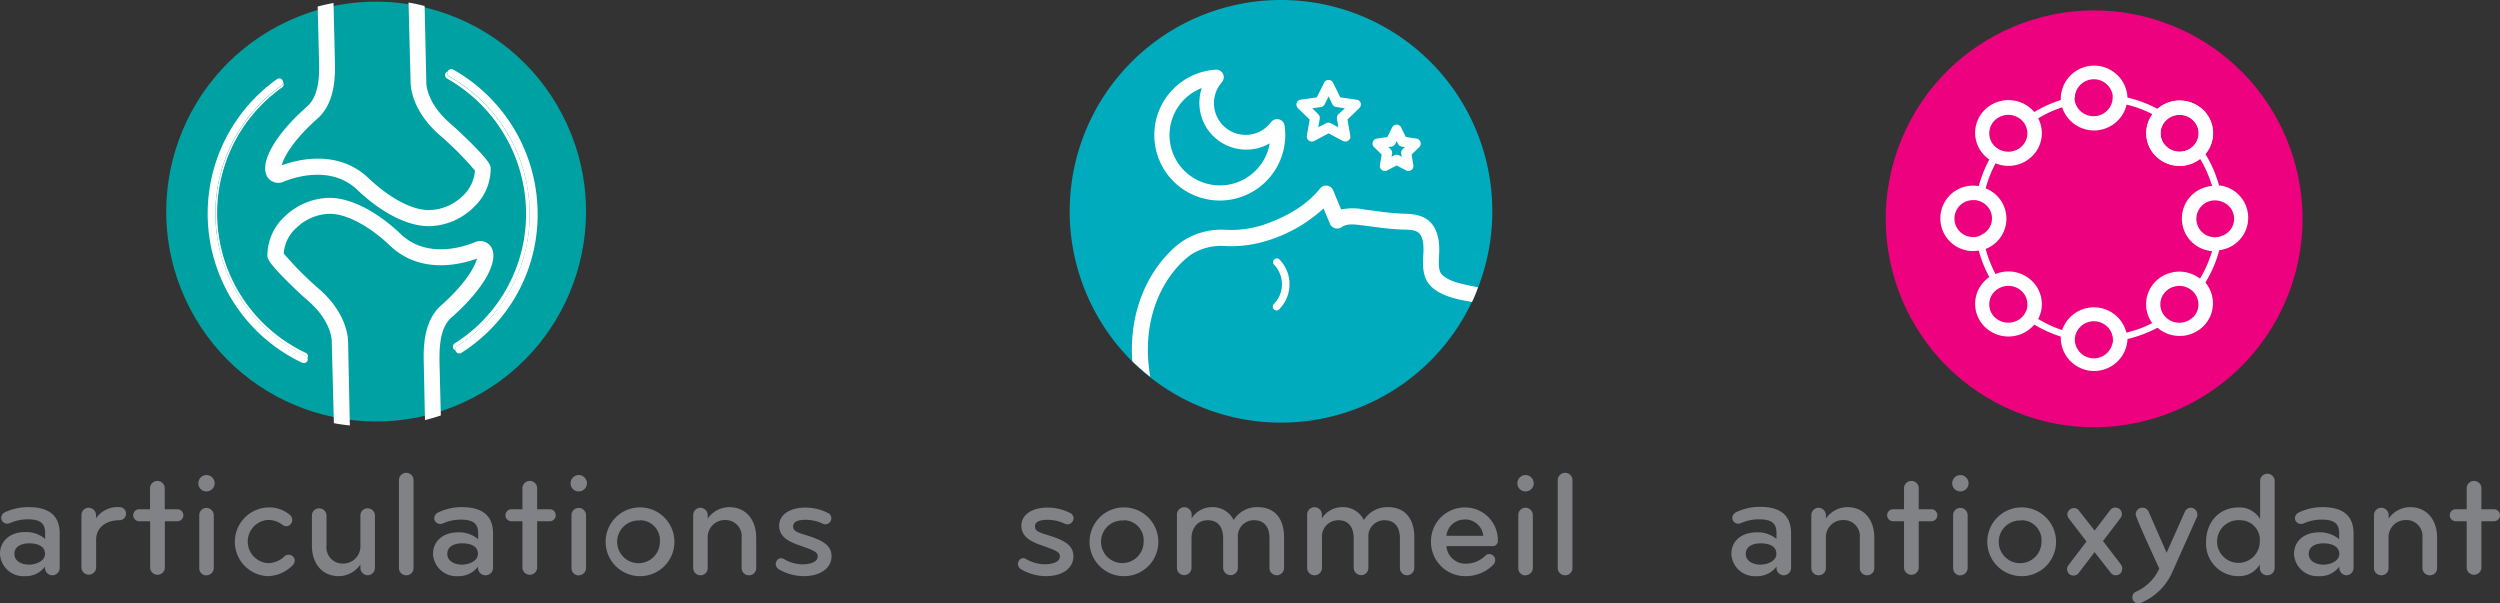 <svg xmlns="http://www.w3.org/2000/svg" viewBox="0 0 416.55 100.55"><rect x="0" y="0" width="416.55" height="100.55" fill="#333333" stroke="none"/><defs><style>.cls-1{fill:#00abbe;}.cls-2{fill:#00a1a3;}.cls-3{fill:#ed017f;}.cls-4{fill:#808285;}.cls-5{fill:#fff;}</style></defs><title>Fichier 61</title><g id="Calque_2" data-name="Calque 2"><g id="Layer_2" data-name="Layer 2"><path class="cls-1" d="M213.44,0a35.21,35.21,0,1,0,35.21,35.21A35.2,35.2,0,0,0,213.44,0Z"></path><circle class="cls-2" cx="62.67" cy="35.25" r="34.97" transform="translate(-9.2 33.11) rotate(-27.65)"></circle><circle class="cls-3" cx="348.91" cy="36.46" r="34.72" transform="translate(182.31 345.18) rotate(-67.61)"></circle></g><g id="Layer_1_copy_3" data-name="Layer 1 copy 3"><path class="cls-4" d="M8.72,95.85A1.22,1.22,0,0,1,7.5,94.63V94.4A4,4,0,0,1,4.12,96,3.9,3.9,0,0,1,0,92.28C0,90,1.85,88.65,4.17,88.65A4.85,4.85,0,0,1,7.52,89.8v-1c0-1.67-.9-2.27-2.92-2.27a7.35,7.35,0,0,0-3,.65,1.2,1.2,0,0,1-.42.07,1,1,0,0,1-.88-.55,1,1,0,0,1,.48-1.32A9,9,0,0,1,4.8,84.5c3.07,0,5.15,1.18,5.15,4.4v5.73A1.23,1.23,0,0,1,8.72,95.85ZM4.87,90.53c-1.2,0-2.47.45-2.47,1.75s1.32,1.8,2.45,1.8,2.65-.58,2.65-1.8C7.5,90.9,6.1,90.53,4.87,90.53Z"></path><path class="cls-4" d="M19.87,86.68c-2,0-3.85,1.07-3.85,3.22v4.73a1.23,1.23,0,0,1-2.45,0v-8.8a1.21,1.21,0,0,1,1.2-1.23A1.25,1.25,0,0,1,16,85.83v.52a4.33,4.33,0,0,1,3.85-1.85A1.08,1.08,0,0,1,21,85.58,1.09,1.09,0,0,1,19.87,86.68Z"></path><path class="cls-4" d="M29.57,86.85h-2.1v7.8a1.23,1.23,0,0,1-2.45,0v-7.8H23.2a1,1,0,0,1-1-1,1,1,0,0,1,1-1H25v-3.6a1.23,1.23,0,0,1,2.45,0v3.6h2.1a1,1,0,0,1,1,1A1,1,0,0,1,29.57,86.85Z"></path><path class="cls-4" d="M34.4,81.88a1.34,1.34,0,0,1-1.35-1.35,1.37,1.37,0,0,1,1.35-1.38,1.39,1.39,0,0,1,1.37,1.38A1.36,1.36,0,0,1,34.4,81.88Zm0,14a1.2,1.2,0,0,1-1.2-1.22v-8.8a1.2,1.2,0,0,1,1.2-1.23,1.23,1.23,0,0,1,1.22,1.23v8.8A1.22,1.22,0,0,1,34.4,95.85Z"></path><path class="cls-4" d="M48.77,94.18A6,6,0,0,1,44.62,96a5.73,5.73,0,0,1,0-11.45,5.37,5.37,0,0,1,3.7,1.25,1.16,1.16,0,0,1,.38.85,1.09,1.09,0,0,1-.23.63,1,1,0,0,1-.8.4A1.15,1.15,0,0,1,47,87.4a3.91,3.91,0,0,0-2.38-.77,3.61,3.61,0,0,0,0,7.2,4,4,0,0,0,2.8-1.15,1,1,0,0,1,.65-.25,1.06,1.06,0,0,1,.78.32.9.9,0,0,1,.25.63A1.17,1.17,0,0,1,48.77,94.18Z"></path><path class="cls-4" d="M61.27,95.85a1.25,1.25,0,0,1-1.22-1.25v-.55A4.43,4.43,0,0,1,56.47,96c-2.85,0-4.5-2.17-4.5-5.1v-5a1.19,1.19,0,0,1,1.2-1.2,1.21,1.21,0,0,1,1.23,1.2v5a2.69,2.69,0,0,0,2.75,3,2.86,2.86,0,0,0,2.9-3v-5a1.18,1.18,0,0,1,1.2-1.2,1.21,1.21,0,0,1,1.22,1.2v8.8A1.23,1.23,0,0,1,61.27,95.85Z"></path><path class="cls-4" d="M67.7,95.85a1.2,1.2,0,0,1-1.23-1.2V80a1.23,1.23,0,0,1,1.23-1.22A1.21,1.21,0,0,1,68.9,80V94.65A1.18,1.18,0,0,1,67.7,95.85Z"></path><path class="cls-4" d="M80.87,95.85a1.22,1.22,0,0,1-1.22-1.22V94.4A4,4,0,0,1,76.27,96a3.9,3.9,0,0,1-4.12-3.67c0-2.33,1.85-3.63,4.17-3.63a4.85,4.85,0,0,1,3.35,1.15v-1c0-1.67-.9-2.27-2.92-2.27a7.35,7.35,0,0,0-3,.65,1.21,1.21,0,0,1-.43.07,1,1,0,0,1-.87-.55,1.12,1.12,0,0,1-.1-.4,1.11,1.11,0,0,1,.57-.92A9.06,9.06,0,0,1,77,84.5c3.07,0,5.15,1.18,5.15,4.4v5.73A1.23,1.23,0,0,1,80.87,95.85ZM77,90.53c-1.2,0-2.47.45-2.47,1.75s1.32,1.8,2.45,1.8,2.65-.58,2.65-1.8C79.65,90.9,78.25,90.53,77,90.53Z"></path><path class="cls-4" d="M91.6,86.85H89.5v7.8a1.23,1.23,0,0,1-2.45,0v-7.8H85.22a1,1,0,0,1-1-1,1,1,0,0,1,1-1h1.83v-3.6a1.23,1.23,0,0,1,2.45,0v3.6h2.1a1,1,0,0,1,1,1A1,1,0,0,1,91.6,86.85Z"></path><path class="cls-4" d="M96.42,81.88a1.34,1.34,0,0,1-1.35-1.35,1.37,1.37,0,0,1,1.35-1.38,1.4,1.4,0,0,1,1.38,1.38A1.37,1.37,0,0,1,96.42,81.88Zm0,14a1.21,1.21,0,0,1-1.2-1.22v-8.8a1.21,1.21,0,0,1,1.2-1.23,1.23,1.23,0,0,1,1.23,1.23v8.8A1.23,1.23,0,0,1,96.42,95.85Z"></path><path class="cls-4" d="M106.65,96a5.73,5.73,0,1,1,5.72-5.72A5.71,5.71,0,0,1,106.65,96Zm0-9.27a3.56,3.56,0,1,0,3.3,3.55A3.33,3.33,0,0,0,106.65,86.68Z"></path><path class="cls-4" d="M124.8,95.85a1.2,1.2,0,0,1-1.23-1.2v-5a2.69,2.69,0,0,0-2.75-3,2.85,2.85,0,0,0-2.9,3v5a1.18,1.18,0,0,1-1.2,1.2,1.2,1.2,0,0,1-1.22-1.2v-8.8a1.23,1.23,0,0,1,1.2-1.25,1.25,1.25,0,0,1,1.22,1.25v.55a4.43,4.43,0,0,1,3.58-1.9c2.85,0,4.5,2.18,4.5,5.1v5.05A1.18,1.18,0,0,1,124.8,95.85Z"></path><path class="cls-4" d="M133.85,96a8.43,8.43,0,0,1-4-1.1,1.11,1.11,0,0,1-.6-.95,1,1,0,0,1,.1-.37.85.85,0,0,1,.77-.58,1,1,0,0,1,.5.15,6.11,6.11,0,0,0,3.08.88c1.22,0,2.55-.35,2.55-1.33,0-.75-.68-1-3.23-1.9-2.1-.72-3.2-1.67-3.2-3.22,0-1.85,1.85-3,4.28-3a8,8,0,0,1,3.75.85,1,1,0,0,1,.67.93.91.91,0,0,1-.07.35,1,1,0,0,1-.95.65.78.78,0,0,1-.35-.08,6.7,6.7,0,0,0-2.85-.67c-1.33,0-2.15.3-2.15,1.1s.65,1,2.52,1.57c2.28.75,3.88,1.53,3.88,3.4S136.87,96,133.85,96Z"></path><path class="cls-4" d="M174.2,96a8.49,8.49,0,0,1-4-1.1,1.16,1.16,0,0,1-.6-.95,1.07,1.07,0,0,1,.1-.38.85.85,0,0,1,.78-.57,1,1,0,0,1,.5.15,6.06,6.06,0,0,0,3.07.87c1.23,0,2.55-.34,2.55-1.32,0-.75-.67-1-3.22-1.9-2.1-.72-3.2-1.67-3.2-3.22,0-1.85,1.85-3,4.27-3a8,8,0,0,1,3.75.85,1,1,0,0,1,.68.93.93.93,0,0,1-.08.35,1,1,0,0,1-1,.65.82.82,0,0,1-.35-.08,6.7,6.7,0,0,0-2.85-.67c-1.32,0-2.15.3-2.15,1.1s.65,1,2.53,1.57c2.27.75,3.87,1.53,3.87,3.4S177.23,96,174.2,96Z"></path><path class="cls-4" d="M187.25,96A5.73,5.73,0,1,1,193,90.23,5.71,5.71,0,0,1,187.25,96Zm0-9.27a3.55,3.55,0,1,0,3.3,3.55A3.33,3.33,0,0,0,187.25,86.68Z"></path><path class="cls-4" d="M212.72,95.85a1.21,1.21,0,0,1-1.2-1.23V89.68c0-1.7-.75-3-2.55-3a2.67,2.67,0,0,0-2.72,2.92v5a1.2,1.2,0,0,1-1.2,1.23,1.25,1.25,0,0,1-1.25-1.23V89.68c0-1.7-.75-3-2.55-3s-2.72,1.42-2.72,3v4.92a1.23,1.23,0,0,1-1.23,1.23,1.21,1.21,0,0,1-1.2-1.23V85.85a1.23,1.23,0,1,1,2.45,0v.53a4,4,0,0,1,3.35-1.88,3.89,3.89,0,0,1,3.65,2.15,4.57,4.57,0,0,1,4-2.15c3,0,4.4,2.1,4.4,5v5.09A1.23,1.23,0,0,1,212.72,95.85Z"></path><path class="cls-4" d="M234.45,95.85a1.2,1.2,0,0,1-1.2-1.23V89.68c0-1.7-.75-3-2.55-3A2.67,2.67,0,0,0,228,89.6v5a1.21,1.21,0,0,1-1.2,1.23,1.25,1.25,0,0,1-1.25-1.23V89.68c0-1.7-.75-3-2.55-3a2.72,2.72,0,0,0-2.73,3v4.92A1.23,1.23,0,0,1,219,95.85a1.2,1.2,0,0,1-1.2-1.23V85.85a1.23,1.23,0,1,1,2.45,0v.53a4,4,0,0,1,3.35-1.88,3.9,3.9,0,0,1,3.65,2.15,4.57,4.57,0,0,1,4-2.15c3,0,4.4,2.1,4.4,5v5.09A1.23,1.23,0,0,1,234.45,95.85Z"></path><path class="cls-4" d="M248.67,91H241a3.17,3.17,0,0,0,3.28,2.92,4.61,4.61,0,0,0,3.25-1.37.76.76,0,0,1,.6-.23,1,1,0,0,1,1,1,1.16,1.16,0,0,1-.34.8A6.47,6.47,0,0,1,244.15,96a5.71,5.71,0,0,1-5.72-5.72,5.64,5.64,0,0,1,5.65-5.73,5.46,5.46,0,0,1,5.49,5.68A.85.85,0,0,1,248.67,91Zm-4.59-4.43a3,3,0,0,0-3.08,2.7h6.15A3.06,3.06,0,0,0,244.08,86.55Z"></path><path class="cls-4" d="M254.18,81.88a1.34,1.34,0,0,1-1.35-1.35,1.37,1.37,0,0,1,1.35-1.38,1.39,1.39,0,0,1,1.37,1.38A1.36,1.36,0,0,1,254.18,81.88Zm0,14a1.2,1.2,0,0,1-1.2-1.23V85.83a1.2,1.2,0,0,1,1.2-1.23,1.23,1.23,0,0,1,1.22,1.23v8.79A1.23,1.23,0,0,1,254.18,95.85Z"></path><path class="cls-4" d="M260.78,95.85a1.21,1.21,0,0,1-1.23-1.2V80a1.23,1.23,0,0,1,1.23-1.22A1.21,1.21,0,0,1,262,80V94.65A1.19,1.19,0,0,1,260.78,95.85Z"></path><path class="cls-4" d="M297.2,95.85A1.22,1.22,0,0,1,296,94.63V94.4A4,4,0,0,1,292.6,96a3.9,3.9,0,0,1-4.12-3.67c0-2.33,1.85-3.63,4.17-3.63A4.85,4.85,0,0,1,296,89.8v-1c0-1.67-.9-2.27-2.92-2.27a7.35,7.35,0,0,0-3.05.65,1.21,1.21,0,0,1-.43.07,1,1,0,0,1-.87-.55,1.12,1.12,0,0,1-.1-.4,1.11,1.11,0,0,1,.57-.92,9.06,9.06,0,0,1,4.08-.93c3.07,0,5.15,1.18,5.15,4.4v5.73A1.23,1.23,0,0,1,297.2,95.85Zm-3.85-5.32c-1.2,0-2.47.45-2.47,1.75s1.32,1.8,2.45,1.8,2.65-.58,2.65-1.8C296,90.9,294.58,90.53,293.35,90.53Z"></path><path class="cls-4" d="M311.1,95.85a1.2,1.2,0,0,1-1.22-1.2v-5a2.69,2.69,0,0,0-2.75-3,2.85,2.85,0,0,0-2.9,3v5a1.18,1.18,0,0,1-1.2,1.2,1.2,1.2,0,0,1-1.23-1.2v-8.8A1.23,1.23,0,0,1,303,84.6a1.25,1.25,0,0,1,1.23,1.25v.55a4.39,4.39,0,0,1,3.57-1.9c2.85,0,4.5,2.18,4.5,5.1v5.05A1.18,1.18,0,0,1,311.1,95.85Z"></path><path class="cls-4" d="M321.8,86.85h-2.1v7.8a1.23,1.23,0,0,1-2.45,0v-7.8h-1.82a1,1,0,0,1-1-1,1,1,0,0,1,1-1h1.82v-3.6a1.23,1.23,0,0,1,2.45,0v3.6h2.1a1,1,0,0,1,1,1A1,1,0,0,1,321.8,86.85Z"></path><path class="cls-4" d="M326.63,81.88a1.34,1.34,0,0,1-1.35-1.35,1.37,1.37,0,0,1,1.35-1.38A1.39,1.39,0,0,1,328,80.53,1.36,1.36,0,0,1,326.63,81.88Zm0,14a1.2,1.2,0,0,1-1.2-1.22v-8.8a1.2,1.2,0,0,1,1.2-1.23,1.23,1.23,0,0,1,1.22,1.23v8.8A1.22,1.22,0,0,1,326.63,95.85Z"></path><path class="cls-4" d="M336.85,96a5.73,5.73,0,1,1,5.73-5.72A5.71,5.71,0,0,1,336.85,96Zm0-9.27a3.56,3.56,0,1,0,3.3,3.55A3.33,3.33,0,0,0,336.85,86.68Z"></path><path class="cls-4" d="M353.2,95.63a1.08,1.08,0,0,1-.67.22,1,1,0,0,1-.85-.43L349,92l-2.65,3.47a1.05,1.05,0,0,1-.85.43,1.13,1.13,0,0,1-.68-.22,1.09,1.09,0,0,1-.4-.86,1.15,1.15,0,0,1,.23-.67l3-3.92-2.95-3.85a1.05,1.05,0,0,1-.23-.65,1,1,0,0,1,.43-.85,1.14,1.14,0,0,1,.65-.23,1.05,1.05,0,0,1,.85.43L349,88.4,351.6,85a1.05,1.05,0,0,1,.85-.43,1.19,1.19,0,0,1,.65.2,1.08,1.08,0,0,1,.23,1.53l-2.93,3.85,3,3.92a1.12,1.12,0,0,1,.2.67A1.09,1.09,0,0,1,353.2,95.63Z"></path><path class="cls-4" d="M366.05,86.15l-4,8.95a9.85,9.85,0,0,1-5.35,5.35,1.12,1.12,0,0,1-.4.1,1,1,0,0,1-1-1,1,1,0,0,1,.68-1,7.68,7.68,0,0,0,3.8-3.82c-.38-.83-3.93-8.48-3.93-9A1.09,1.09,0,0,1,357,84.6a1.08,1.08,0,0,1,1,.65L361,92.1l3.05-6.85a1.08,1.08,0,0,1,1-.65.93.93,0,0,1,.35.08,1.08,1.08,0,0,1,.72,1A.92.92,0,0,1,366.05,86.15Z"></path><path class="cls-4" d="M377.75,95.85a1.22,1.22,0,0,1-1.22-1.22v-.58A4,4,0,0,1,373,96a5.4,5.4,0,0,1-5.42-5.72c0-3.28,2.17-5.73,5.42-5.73a4,4,0,0,1,3.58,1.93V80A1.22,1.22,0,0,1,379,80V94.63A1.22,1.22,0,0,1,377.75,95.85Zm-4.5-9.17a3.56,3.56,0,1,0,3.28,3.55A3.27,3.27,0,0,0,373.25,86.68Z"></path><path class="cls-4" d="M391,95.85a1.22,1.22,0,0,1-1.22-1.22V94.4A4,4,0,0,1,386.35,96a3.9,3.9,0,0,1-4.12-3.67c0-2.33,1.85-3.63,4.17-3.63a4.85,4.85,0,0,1,3.35,1.15v-1c0-1.67-.9-2.27-2.92-2.27a7.35,7.35,0,0,0-3.05.65,1.21,1.21,0,0,1-.43.07,1,1,0,0,1-.87-.55,1.12,1.12,0,0,1-.1-.4,1.11,1.11,0,0,1,.57-.92A9.06,9.06,0,0,1,387,84.5c3.07,0,5.15,1.18,5.15,4.4v5.73A1.23,1.23,0,0,1,391,95.85Zm-3.85-5.32c-1.2,0-2.47.45-2.47,1.75s1.32,1.8,2.45,1.8,2.65-.58,2.65-1.8C389.73,90.9,388.33,90.53,387.1,90.53Z"></path><path class="cls-4" d="M404.85,95.85a1.2,1.2,0,0,1-1.22-1.2v-5a2.69,2.69,0,0,0-2.75-3,2.85,2.85,0,0,0-2.9,3v5a1.18,1.18,0,0,1-1.2,1.2,1.2,1.2,0,0,1-1.23-1.2v-8.8a1.23,1.23,0,0,1,1.2-1.25A1.25,1.25,0,0,1,398,85.85v.55a4.39,4.39,0,0,1,3.57-1.9c2.85,0,4.5,2.18,4.5,5.1v5.05A1.18,1.18,0,0,1,404.85,95.85Z"></path><path class="cls-4" d="M415.55,86.85h-2.1v7.8a1.23,1.23,0,0,1-2.45,0v-7.8h-1.82a1,1,0,0,1-1-1,1,1,0,0,1,1-1H411v-3.6a1.23,1.23,0,0,1,2.45,0v3.6h2.1a1,1,0,0,1,1,1A1,1,0,0,1,415.55,86.85Z"></path></g><g id="Layer_2_copy" data-name="Layer 2 copy"><path class="cls-5" d="M369.78,31.06a20.45,20.45,0,0,0-2.32-5.4,5.37,5.37,0,0,0-.38-7.32,5.63,5.63,0,0,0-7.6-.2,20.27,20.27,0,0,0-5-1.88,5.56,5.56,0,0,0-11.11,0c0,.14,0,.28,0,.41a20.41,20.41,0,0,0-4.42,2c-.12-.14-.25-.28-.38-.41a5.64,5.64,0,0,0-7.83,0,5.37,5.37,0,0,0,0,7.73,5.79,5.79,0,0,0,.72.59,20.78,20.78,0,0,0-1.76,4.43,5.89,5.89,0,0,0-.95-.08,5.45,5.45,0,1,0,0,10.9,5.88,5.88,0,0,0,.95-.09,20.57,20.57,0,0,0,1.76,4.43,5.79,5.79,0,0,0-.72.59,5.37,5.37,0,0,0,0,7.73,5.64,5.64,0,0,0,7.83,0c.13-.13.26-.27.38-.41a20.41,20.41,0,0,0,4.42,2c0,.13,0,.27,0,.41a5.56,5.56,0,0,0,11.11,0,20.7,20.7,0,0,0,5-1.89,5.63,5.63,0,0,0,7.6-.2,5.37,5.37,0,0,0,.38-7.32,20.45,20.45,0,0,0,2.32-5.4,5.43,5.43,0,0,0,0-10.79Zm-9.07-10.8.2-.21a3.14,3.14,0,0,1,2.25-.91,3.19,3.19,0,0,1,2.26.91,3,3,0,0,1,.92,2.16,3,3,0,0,1-.34,1.37,3.34,3.34,0,0,1-.58.79l-.19.16a3.23,3.23,0,0,1-4.32-.16,3,3,0,0,1-.2-4.11Zm-15-4.16a3.18,3.18,0,0,1,6.3-.26,3.57,3.57,0,0,1,0,.46,2.86,2.86,0,0,1-.1.73,3.2,3.2,0,0,1-6.08.25,2.88,2.88,0,0,1-.17-1C345.74,16.24,345.75,16.17,345.75,16.1Zm-13.34,3.95a3.25,3.25,0,0,1,4.51,0,.46.46,0,0,0,.07.07,3,3,0,0,1,.64,1,2.9,2.9,0,0,1,.21,1.09,3,3,0,0,1-.92,2.16,3.23,3.23,0,0,1-2.26.91,3.57,3.57,0,0,1-.86-.12,3.4,3.4,0,0,1-1.08-.53,3.88,3.88,0,0,1-.31-.26,3,3,0,0,1,0-4.32Zm-3.18,19.44a3.57,3.57,0,0,1-.47,0,3.07,3.07,0,1,1,0-6.14,3.59,3.59,0,0,1,.47,0,3.28,3.28,0,0,1,1.15.4,3,3,0,0,1,0,5.27A3.28,3.28,0,0,1,329.23,39.49Zm8.4,12.3a3,3,0,0,1-.64,1l-.07.08a3.28,3.28,0,0,1-4.51,0,3,3,0,0,1,0-4.33,3.88,3.88,0,0,1,.31-.26,3.4,3.4,0,0,1,1.08-.53,3.57,3.57,0,0,1,.86-.12,3.23,3.23,0,0,1,2.26.91,3,3,0,0,1,.92,2.16A2.9,2.9,0,0,1,337.63,51.79Zm14.42,5.28a3.18,3.18,0,0,1-6.3-.26c0-.07,0-.13,0-.2a2.93,2.93,0,0,1,.17-1,3.2,3.2,0,0,1,6.08.25,2.92,2.92,0,0,1,.1.73A3.42,3.42,0,0,1,352.05,57.07Zm13.37-4.21a3.19,3.19,0,0,1-2.26.91,3.14,3.14,0,0,1-2.25-.91,2,2,0,0,1-.2-.21,3,3,0,0,1,.2-4.1,3.25,3.25,0,0,1,4.32-.17,1.54,1.54,0,0,1,.19.17,3.1,3.1,0,0,1,.58.78,3,3,0,0,1,.34,1.37A3,3,0,0,1,365.42,52.86Zm1.16-6.45a5.64,5.64,0,0,0-7.33.43,5.38,5.38,0,0,0-.61,7,19.26,19.26,0,0,1-4.3,1.59A5.58,5.58,0,0,0,343.6,55a19.83,19.83,0,0,1-4-1.85,5.22,5.22,0,0,0,.61-2.47,5.34,5.34,0,0,0-1.64-3.86,5.61,5.61,0,0,0-6.07-1.16,19.46,19.46,0,0,1-1.65-4.18,5.41,5.41,0,0,0,0-10.09,19.46,19.46,0,0,1,1.65-4.18,5.61,5.61,0,0,0,6.07-1.16,5.34,5.34,0,0,0,1.64-3.86,5.22,5.22,0,0,0-.61-2.47,19.26,19.26,0,0,1,4-1.84,5.58,5.58,0,0,0,10.74-.45,18.81,18.81,0,0,1,4.3,1.6,5.36,5.36,0,0,0,.61,7,5.61,5.61,0,0,0,7.33.43,20.09,20.09,0,0,1,2,4.53,5.44,5.44,0,0,0,0,10.85A20.09,20.09,0,0,1,366.58,46.41Zm3.72-7.13a3.18,3.18,0,0,1-1.23.25h0a3.07,3.07,0,1,1,0-6.14h0a3.17,3.17,0,0,1,1.23.24,3,3,0,0,1,0,5.65Z"></path><path class="cls-5" d="M363.16,16.76a5.58,5.58,0,0,0-3.59,1.3,10.15,10.15,0,0,0-.94,1h0a5.36,5.36,0,0,0,.61,7,5.61,5.61,0,0,0,7.33.43,3.74,3.74,0,0,0,1-.95,5.35,5.35,0,0,0-.46-7.21A5.59,5.59,0,0,0,363.16,16.76ZM366,23.58a3.34,3.34,0,0,1-.58.79l-.19.16a3.23,3.23,0,0,1-4.32-.16,3,3,0,0,1-.2-4.11l.2-.21a3.14,3.14,0,0,1,2.25-.91,3.19,3.19,0,0,1,2.26.91,3,3,0,0,1,.92,2.16A3,3,0,0,1,366,23.58Z"></path><path class="cls-5" d="M212.31,43.23a.62.62,0,0,0,0,.89,4.75,4.75,0,0,1,1.09,4.61,4.68,4.68,0,0,1-1.15,1.92.62.62,0,0,0,0,.88.59.59,0,0,0,.44.19.65.65,0,0,0,.45-.19,5.92,5.92,0,0,0,.06-8.28A.63.63,0,0,0,212.31,43.23Z"></path><path class="cls-5" d="M213.11,19.89a1.26,1.26,0,0,0-1.32.45,5.28,5.28,0,1,1-8.19-6.65,1.26,1.26,0,0,0-1-2.08A10.91,10.91,0,1,0,214.15,22.5a11.84,11.84,0,0,0-.11-1.57A1.26,1.26,0,0,0,213.11,19.89Zm-9.87,11a8.39,8.39,0,0,1-3-16.22,7.89,7.89,0,0,0-.4,2.47,7.8,7.8,0,0,0,7.8,7.79,7.7,7.7,0,0,0,3.92-1.05A8.42,8.42,0,0,1,203.24,30.89Z"></path><path class="cls-5" d="M226,16.61l-2.68-.39-1.2-2.43a.83.83,0,0,0-.75-.47.84.84,0,0,0-.76.47l-1.2,2.43-2.68.39a.83.83,0,0,0-.68.57.86.86,0,0,0,.22.86l1.94,1.89-.46,2.67a.84.84,0,0,0,.33.82.86.86,0,0,0,.89.07l2.4-1.27,2.4,1.27a.86.86,0,0,0,.39.09.83.83,0,0,0,.82-1l-.46-2.67L226.5,18a.86.86,0,0,0,.21-.86A.82.82,0,0,0,226,16.61Zm-3,2.43a.82.82,0,0,0-.24.74l.24,1.43-1.28-.68a.92.92,0,0,0-.39-.09.86.86,0,0,0-.39.09l-1.29.68.25-1.43a.87.87,0,0,0-.24-.74l-1-1,1.43-.21a.82.82,0,0,0,.63-.46l.65-1.3.64,1.31a.85.85,0,0,0,.63.45l1.44.21Z"></path><path class="cls-5" d="M236,23.09l-1.76-.26-.78-1.59a.84.84,0,0,0-1.51,0l-.78,1.59-1.76.26a.82.82,0,0,0-.68.57.84.84,0,0,0,.22.86l1.27,1.24-.3,1.75a.83.83,0,0,0,.33.82.89.89,0,0,0,.49.16.76.76,0,0,0,.39-.1l1.58-.82,1.57.82a.83.83,0,0,0,1.21-.88l-.29-1.75,1.27-1.24a.85.85,0,0,0,.21-.86A.82.82,0,0,0,236,23.09Zm-2.29,1.77a.84.84,0,0,0-.24.75l.08.51-.45-.24a.81.81,0,0,0-.39-.1.76.76,0,0,0-.39.1l-.46.24.09-.51a.87.87,0,0,0-.25-.75l-.37-.36.52-.07a.85.85,0,0,0,.63-.46l.23-.46.22.46a.85.85,0,0,0,.64.46l.51.07Z"></path><path class="cls-5" d="M240.37,45.87c-.67-.58-.67-1.61-.6-3.23a13,13,0,0,0-.05-2.49c-.61-3.93-3.23-4.5-5.72-4.54a42.36,42.36,0,0,1-4.39-.4L228,35l-.7-.09a9.22,9.22,0,0,0-3.84,0l-1.32-3.18a1.33,1.33,0,0,0-1-.8,1.32,1.32,0,0,0-1.21.49c-2.07,2.6-5.2,4.6-9.59,6.1a17.59,17.59,0,0,1-6.14.77,11.81,11.81,0,0,0-7.33,2c-4.41,3.21-8.88,10.19-8.21,19.89a33.15,33.15,0,0,0,3,2.61c-1.75-10.11,2.55-17.29,6.8-20.38A9.29,9.29,0,0,1,204.17,41a20.16,20.16,0,0,0,7-.91,24.44,24.44,0,0,0,9.36-5.36l1.06,2.55a1.3,1.3,0,0,0,.85.75,1.32,1.32,0,0,0,1.12-.19c.89-.62,2.06-.47,3.41-.29.25,0,.5.07.75.09l1.57.2a44.47,44.47,0,0,0,4.68.42c2.26,0,2.89.49,3.17,2.32a11.69,11.69,0,0,1,0,2c-.08,1.72-.17,3.87,1.5,5.32s4,1.94,6,2.3l.62.12c.38-.8.73-1.63,1-2.46-.4-.09-.8-.16-1.19-.23C243.3,47.24,241.58,46.92,240.37,45.87Z"></path><path class="cls-5" d="M46.91,14.27a26.17,26.17,0,0,0,4,45,.61.61,0,0,1,.34.38.65.65,0,0,0-.31-.86A25.72,25.72,0,0,1,47,14.56a.65.65,0,0,0,.18-.86A.65.65,0,0,1,46.91,14.27Z"></path><path class="cls-5" d="M74.61,11.9a.68.68,0,0,0-.37.3.66.66,0,0,0,.25.89A25.93,25.93,0,0,1,87.64,34.88,25.5,25.5,0,0,1,75.77,57.21a.65.65,0,0,0-.2.91.59.59,0,0,0,.31.25.66.66,0,0,1,.29-.71A25.92,25.92,0,0,0,88.24,34.94,26.31,26.31,0,0,0,74.87,12.78.66.66,0,0,1,74.61,11.9Z"></path><path class="cls-5" d="M79,40.41c-1.77.72-7.88,2.72-12.19-1.38-4.15-3.94-8.57-6.15-12.11-6.06a11,11,0,0,0-7.15,3,8.91,8.91,0,0,0-3,6.55c0,.59.23,1.22,2.89,3.92,1.41,1.43,3,2.91,3.84,3.63,4.09,3.53,4,6.78,4,6.9a.49.49,0,0,0,0,.12l.35,13.42c.88.16,1.77.29,2.66.38L58,57.08c0-.65-.08-4.82-4.92-9a54.77,54.77,0,0,1-5.81-5.85,6.36,6.36,0,0,1,2.16-4.31,8.21,8.21,0,0,1,5.38-2.29c2.8-.07,6.62,1.92,10.21,5.33,5.06,4.81,11.78,3.1,14.45,2.13-.31,1.27-1.81,4.11-6,7.82-3,2.69-2.92,7.34-2.86,9.58L70.81,70q1.34-.34,2.64-.78l-.22-8.8c0-1.83-.14-5.65,2-7.52,5.37-4.72,8-9.44,6.61-11.73A2.17,2.17,0,0,0,79,40.41Z"></path><path class="cls-5" d="M68.41,13.57c0,.65.08,4.82,4.92,9a53.83,53.83,0,0,1,5.81,5.85A6.4,6.4,0,0,1,77,32.74,8.25,8.25,0,0,1,71.6,35c-2.8.08-6.62-1.92-10.21-5.33-5.06-4.81-11.78-3.1-14.45-2.13.31-1.27,1.81-4.11,6-7.82,3-2.68,2.92-7.34,2.86-9.58L55.57.5c-.89.16-1.77.36-2.64.59l.23,9.14c.05,1.83.15,5.65-2,7.52-5.36,4.72-8,9.44-6.61,11.73a2.17,2.17,0,0,0,2.78.76c1.77-.71,7.88-2.72,12.19,1.38,4.15,3.94,8.56,6.15,12.11,6.06a10.89,10.89,0,0,0,7.15-3l.39-.39a8.77,8.77,0,0,0,2.59-6.16c0-.59-.23-1.22-2.89-3.92-1.41-1.42-3-2.9-3.84-3.63-4.09-3.53-4-6.78-4-6.9a.49.49,0,0,0,0-.12L70.75,1C69.86.77,69,.58,68.07.43Z"></path><path class="cls-5" d="M46.14,13.19a27.5,27.5,0,0,0,4.2,47.25.67.67,0,0,0,.77-.15.43.43,0,0,0,.12-.17.62.62,0,0,0,0-.5.61.61,0,0,0-.34-.38,26.17,26.17,0,0,1-4-45,.65.65,0,0,0,.27-.57.57.57,0,0,0-.12-.35A.66.66,0,0,0,46.14,13.19Z"></path><path class="cls-5" d="M74.62,11.87a0,0,0,0,0,0,0,.66.66,0,0,0,.26.88A26.31,26.31,0,0,1,88.24,34.94,25.92,25.92,0,0,1,76.17,57.66a.66.66,0,0,0-.29.71.56.56,0,0,0,.09.21.66.66,0,0,0,.91.21,28,28,0,0,0,5.22-4.3,27.18,27.18,0,0,0,7.47-19.58,27.66,27.66,0,0,0-14-23.29A.66.66,0,0,0,74.62,11.87Z"></path></g></g></svg>